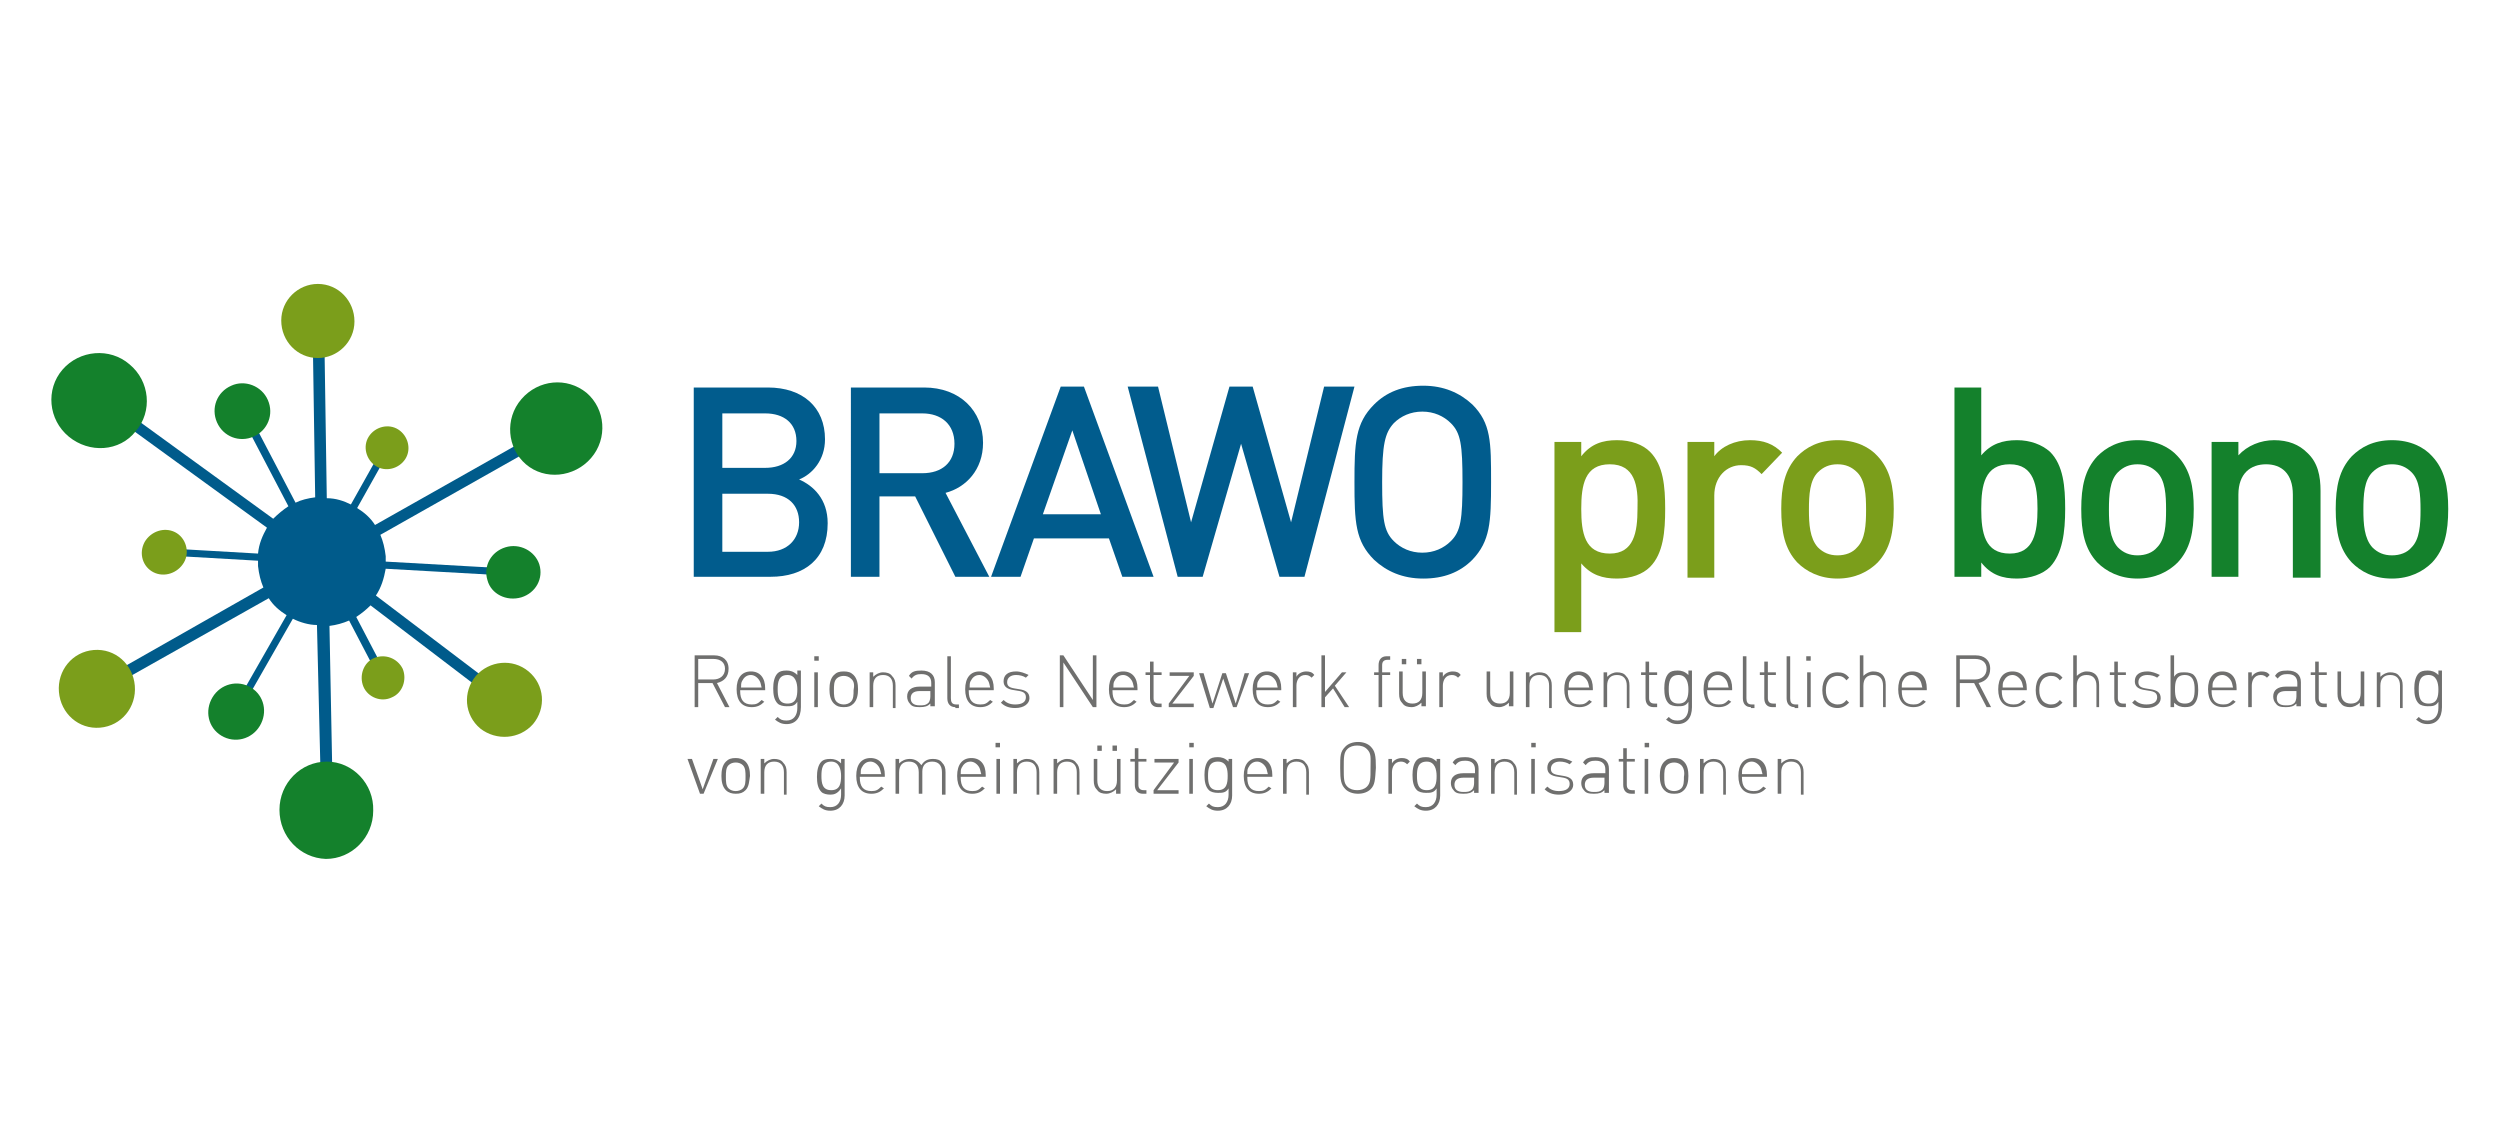 <?xml version="1.0" encoding="UTF-8"?>
<svg xmlns="http://www.w3.org/2000/svg" xmlns:xlink="http://www.w3.org/1999/xlink" version="1.1" id="Ebene_1" x="0px" y="0px" viewBox="0 0 280 128" style="enable-background:new 0 0 280 128;" xml:space="preserve">
<style type="text/css">
	.st0{fill:#015C8D;}
	.st1{fill:#7B9E1B;}
	.st2{fill:#14812C;}
	.st3{fill:#005B8B;}
	.st4{fill:#6F6F6E;}
</style>
<g>
	<g>
		<path class="st0" d="M86.3,64.6h-8.6V43.4H86c3.9,0,6.4,2.2,6.4,5.8c0,2.3-1.4,3.9-2.9,4.5c1.6,0.7,3.2,2.2,3.2,4.9    C92.7,62.6,90.1,64.6,86.3,64.6z M85.7,46.3h-4.8v6.1h4.8c2.1,0,3.5-1.1,3.5-3C89.2,47.4,87.8,46.3,85.7,46.3z M86,55.3h-5.1v6.5    H86c2.2,0,3.5-1.4,3.5-3.3S88.3,55.3,86,55.3z"></path>
		<path class="st0" d="M107,64.6l-4.5-9h-4v9h-3.2V43.4h8.2c4,0,6.6,2.6,6.6,6.2c0,3-1.9,5-4.2,5.6l4.9,9.4H107z M103.3,46.3h-4.8    v6.7h4.8c2.2,0,3.6-1.2,3.6-3.3C106.9,47.5,105.4,46.3,103.3,46.3z"></path>
		<path class="st0" d="M125.7,64.6l-1.5-4.3h-8.4l-1.5,4.3H111l7.8-21.3h2.6l7.8,21.3H125.7z M120.1,48.2l-3.3,9.4h6.5L120.1,48.2z"></path>
		<path class="st0" d="M146.1,64.6h-2.8l-4.3-14.9l-4.3,14.9h-2.8l-5.6-21.3h3.4l3.7,15.2l4.3-15.2h2.6l4.3,15.2l3.7-15.2h3.4    L146.1,64.6z"></path>
		<path class="st0" d="M164.9,62.7c-1.4,1.4-3.2,2.1-5.5,2.1c-2.3,0-4.1-0.8-5.5-2.1c-2.1-2.1-2.2-4.2-2.2-8.7    c0-4.4,0.1-6.6,2.2-8.7c1.4-1.4,3.2-2.1,5.5-2.1c2.3,0,4.1,0.8,5.5,2.1c2.1,2.1,2.1,4.2,2.1,8.7C167,58.5,166.9,60.6,164.9,62.7z     M162.5,47.4c-0.8-0.8-1.9-1.3-3.2-1.3c-1.3,0-2.4,0.5-3.2,1.3c-1,1.1-1.3,2.4-1.3,6.6s0.2,5.5,1.3,6.6c0.8,0.8,1.9,1.3,3.2,1.3    c1.3,0,2.4-0.5,3.2-1.3c1.1-1.1,1.3-2.4,1.3-6.6S163.6,48.5,162.5,47.4z"></path>
		<path class="st1" d="M184.8,63.5c-0.8,0.8-2.1,1.3-3.7,1.3c-1.6,0-2.9-0.4-4-1.7v7.7h-3V49.5h3v1.6c1.1-1.4,2.4-1.8,4-1.8    c1.6,0,2.9,0.5,3.7,1.3c1.5,1.5,1.7,3.9,1.7,6.4C186.5,59.5,186.3,62,184.8,63.5z M180.3,52c-2.8,0-3.2,2.3-3.2,5    c0,2.7,0.4,5,3.2,5c2.7,0,3.1-2.4,3.1-5C183.5,54.4,183.1,52,180.3,52z"></path>
		<path class="st1" d="M197.3,53.1c-0.7-0.7-1.2-1-2.3-1c-1.6,0-3,1.3-3,3.4v9.2h-3V49.5h3v1.6c0.8-1.1,2.3-1.8,4-1.8    c1.5,0,2.6,0.4,3.6,1.4L197.3,53.1z"></path>
		<path class="st1" d="M210.3,63c-1,1-2.5,1.8-4.5,1.8s-3.5-0.8-4.5-1.8c-1.4-1.5-1.8-3.4-1.8-6c0-2.5,0.4-4.4,1.8-5.9    c1-1,2.4-1.8,4.5-1.8s3.6,0.8,4.5,1.8c1.4,1.5,1.8,3.4,1.8,5.9C212.1,59.6,211.7,61.5,210.3,63z M208,52.9    c-0.6-0.6-1.3-0.9-2.2-0.9c-0.9,0-1.6,0.3-2.2,0.9c-0.9,0.9-1,2.5-1,4.2c0,1.6,0.1,3.2,1,4.2c0.6,0.6,1.3,0.9,2.2,0.9    c0.9,0,1.7-0.3,2.2-0.9c0.9-0.9,1-2.5,1-4.2C209,55.4,208.9,53.8,208,52.9z"></path>
		<path class="st2" d="M229.6,63.5c-0.8,0.8-2.2,1.3-3.7,1.3c-1.6,0-2.9-0.4-4-1.8v1.6h-3V43.4h3V51c1.1-1.3,2.4-1.7,4-1.7    c1.5,0,2.8,0.5,3.7,1.3c1.5,1.5,1.7,3.9,1.7,6.4C231.3,59.6,231,62,229.6,63.5z M225.1,52c-2.8,0-3.2,2.3-3.2,5c0,2.7,0.4,5,3.2,5    c2.7,0,3.1-2.4,3.1-5C228.2,54.4,227.8,52,225.1,52z"></path>
		<path class="st2" d="M243.9,63c-1,1-2.5,1.8-4.5,1.8s-3.5-0.8-4.5-1.8c-1.4-1.5-1.8-3.4-1.8-6c0-2.5,0.4-4.4,1.8-5.9    c1-1,2.4-1.8,4.5-1.8s3.6,0.8,4.5,1.8c1.4,1.5,1.8,3.4,1.8,5.9C245.7,59.6,245.3,61.5,243.9,63z M241.6,52.9    c-0.6-0.6-1.3-0.9-2.2-0.9c-0.9,0-1.6,0.3-2.2,0.9c-0.9,0.9-1,2.5-1,4.2c0,1.6,0.1,3.2,1,4.2c0.6,0.6,1.3,0.9,2.2,0.9    c0.9,0,1.7-0.3,2.2-0.9c0.9-0.9,1-2.5,1-4.2C242.6,55.4,242.5,53.8,241.6,52.9z"></path>
		<path class="st2" d="M256.8,64.6v-9.2c0-2.4-1.3-3.4-3-3.4s-3.1,1-3.1,3.4v9.2h-3V49.5h3V51c1-1.1,2.5-1.7,4-1.7    c1.6,0,2.8,0.5,3.7,1.4c1.2,1.1,1.5,2.6,1.5,4.3v9.7H256.8z"></path>
		<path class="st2" d="M272.4,63c-1,1-2.5,1.8-4.5,1.8c-2.1,0-3.5-0.8-4.5-1.8c-1.4-1.5-1.8-3.4-1.8-6c0-2.5,0.4-4.4,1.8-5.9    c1-1,2.4-1.8,4.5-1.8c2.1,0,3.6,0.8,4.5,1.8c1.4,1.5,1.8,3.4,1.8,5.9C274.2,59.6,273.8,61.5,272.4,63z M270.1,52.9    c-0.6-0.6-1.3-0.9-2.2-0.9c-0.9,0-1.6,0.3-2.2,0.9c-0.9,0.9-1,2.5-1,4.2c0,1.6,0.1,3.2,1,4.2c0.6,0.6,1.3,0.9,2.2,0.9    c0.9,0,1.7-0.3,2.2-0.9c0.9-0.9,1-2.5,1-4.2C271.1,55.4,271,53.8,270.1,52.9z"></path>
	</g>
	<g>
		<g>
			<path class="st3" d="M43.2,62.3c-0.1-0.9-0.3-1.7-0.6-2.4l20-11.3l-0.6-1.1L42,58.8c-0.5-0.8-1.2-1.4-2-1.9l3.7-6.6L43,49.9     l-3.7,6.6c-0.8-0.4-1.7-0.7-2.7-0.7L36.3,36L35,36l0.3,19.7c-0.8,0.1-1.6,0.3-2.2,0.6l-5.5-10.5l-0.8,0.4l5.5,10.5     c-0.6,0.4-1.2,0.9-1.7,1.4l-19-13.8l-0.7,1l19,13.8c-0.5,0.9-0.9,1.8-1,2.9l-10.4-0.6l0,0.8l10.4,0.6c0,0.2,0,0.4,0,0.6     c0.1,0.9,0.3,1.7,0.6,2.4L10.5,76.6l0.6,1.1L30.1,67c0.5,0.8,1.2,1.4,2,1.9l-6,10.5l0.7,0.4l6-10.5c0.8,0.4,1.8,0.7,2.7,0.7     L36,90.8l1.3,0l-0.4-20.7c0.8-0.1,1.5-0.3,2.2-0.6l3.5,6.7l0.8-0.4l-3.5-6.7c0.6-0.4,1.1-0.8,1.6-1.3l14.7,11.2l0.8-1L42.1,66.7     c0.6-0.9,0.9-1.9,1.1-3l14.2,0.8l0-0.8l-14.2-0.8C43.2,62.7,43.2,62.5,43.2,62.3z"></path>
			<g>
				<path class="st2" d="M24.3,47.3c-0.7-1.6,0-3.4,1.6-4.1c1.5-0.7,3.4,0,4.1,1.6c0.7,1.6,0,3.4-1.6,4.1      C26.8,49.6,25,48.9,24.3,47.3z"></path>
				<path class="st1" d="M41.3,48.9c0.7-1.1,2.2-1.5,3.3-0.8c1.1,0.7,1.5,2.2,0.8,3.3c-0.7,1.1-2.2,1.5-3.3,0.8      C41,51.5,40.6,50,41.3,48.9z"></path>
				<path class="st2" d="M54.6,65c-0.5-1.6,0.4-3.2,2-3.7c1.6-0.5,3.3,0.4,3.8,1.9c0.5,1.6-0.4,3.2-2,3.7C56.7,67.4,55,66.5,54.6,65      z"></path>
				<path class="st1" d="M40.7,76.9c-0.5-1.2,0-2.7,1.2-3.2c1.2-0.5,2.6,0,3.2,1.2c0.5,1.2,0,2.7-1.2,3.2      C42.7,78.7,41.2,78.1,40.7,76.9z"></path>
				<path class="st2" d="M23.8,78.1c0.9-1.5,2.8-2,4.3-1.1c1.5,0.9,1.9,2.8,1,4.3c-0.9,1.5-2.8,2-4.3,1.1      C23.3,81.5,22.9,79.6,23.8,78.1z"></path>
				<path class="st1" d="M16.2,60.7c0.7-1.2,2.2-1.7,3.4-1.1c1.2,0.6,1.7,2.2,1,3.4c-0.7,1.2-2.2,1.7-3.4,1.1      C16,63.5,15.5,62,16.2,60.7z"></path>
			</g>
			<g>
				<path class="st2" d="M7.7,48.9c-2.3-1.9-2.6-5.3-0.7-7.5c1.9-2.2,5.3-2.5,7.5-0.6c2.3,1.9,2.6,5.3,0.7,7.5      C13.4,50.6,10,50.8,7.7,48.9z"></path>
				<path class="st1" d="M31.5,35.9c0-2.3,1.9-4.1,4.1-4.1c2.3,0,4.1,1.9,4.1,4.2c0,2.3-1.9,4.1-4.1,4.1      C33.3,40.1,31.5,38.2,31.5,35.9z"></path>
				<path class="st2" d="M58.9,52c-2.1-1.8-2.4-5.1-0.5-7.3c1.9-2.2,5.1-2.5,7.3-0.7c2.1,1.8,2.4,5.1,0.5,7.3      C64.3,53.5,61,53.8,58.9,52z"></path>
				<path class="st1" d="M53.8,81.6c-1.8-1.5-2-4.1-0.5-5.9c1.5-1.7,4.1-2,5.9-0.5c1.8,1.5,2,4.1,0.5,5.9      C58.2,82.8,55.6,83,53.8,81.6z"></path>
				<path class="st2" d="M31.3,90.7c0-3,2.4-5.4,5.3-5.4c2.9,0,5.3,2.5,5.2,5.5c0,3-2.4,5.4-5.3,5.4C33.6,96.1,31.3,93.7,31.3,90.7z      "></path>
				<path class="st1" d="M6.6,77.5c-0.2-2.4,1.5-4.5,3.9-4.7c2.4-0.2,4.4,1.6,4.6,4c0.2,2.4-1.5,4.5-3.9,4.7      C8.8,81.7,6.8,79.9,6.6,77.5z"></path>
			</g>
		</g>
		<path class="st0" d="M35.6,96.2"></path>
	</g>
	<g>
		<path class="st4" d="M81.2,79.2l-1.4-2.7h-1.6v2.7h-0.4v-5.8H80c0.9,0,1.6,0.5,1.6,1.5c0,0.9-0.5,1.4-1.3,1.6l1.4,2.7H81.2z     M79.9,73.8h-1.7v2.3h1.7c0.7,0,1.3-0.4,1.3-1.2C81.2,74.2,80.7,73.8,79.9,73.8z"></path>
		<path class="st4" d="M82.9,77.4c0,1,0.4,1.5,1.3,1.5c0.5,0,0.7-0.1,1.1-0.5l0.3,0.2c-0.4,0.4-0.8,0.6-1.4,0.6    c-1.1,0-1.7-0.7-1.7-2c0-1.3,0.6-2,1.6-2c1,0,1.6,0.7,1.6,1.9v0.2H82.9z M85.1,76.3c-0.2-0.4-0.6-0.7-1-0.7c-0.5,0-0.8,0.3-1,0.7    c-0.1,0.2-0.1,0.4-0.1,0.7h2.3C85.2,76.6,85.2,76.5,85.1,76.3z"></path>
		<path class="st4" d="M88.1,81.1c-0.6,0-0.9-0.2-1.3-0.5l0.3-0.3c0.3,0.3,0.5,0.4,1,0.4c0.8,0,1.2-0.6,1.2-1.4v-0.7    c-0.3,0.5-0.7,0.5-1.2,0.5c-0.4,0-0.8-0.1-1-0.3c-0.4-0.4-0.5-1-0.5-1.7c0-0.6,0.1-1.3,0.5-1.7c0.2-0.2,0.5-0.3,1-0.3    c0.4,0,0.8,0.1,1.2,0.5v-0.5h0.4v4.1C89.7,80.4,89.1,81.1,88.1,81.1z M88.2,75.6c-1,0-1.1,0.8-1.1,1.6c0,0.8,0.1,1.6,1.1,1.6    c1,0,1.1-0.8,1.1-1.6C89.3,76.5,89.1,75.6,88.2,75.6z"></path>
		<path class="st4" d="M91.2,74v-0.5h0.5V74H91.2z M91.2,79.2v-3.9h0.4v3.9H91.2z"></path>
		<path class="st4" d="M95.6,78.8c-0.3,0.3-0.6,0.4-1.1,0.4s-0.8-0.1-1.1-0.4c-0.4-0.4-0.5-1-0.5-1.6c0-0.6,0.1-1.2,0.5-1.6    c0.3-0.3,0.6-0.4,1.1-0.4s0.8,0.1,1.1,0.4c0.4,0.4,0.5,1,0.5,1.6C96.1,77.8,96,78.4,95.6,78.8z M95.3,76c-0.2-0.2-0.5-0.3-0.8-0.3    s-0.6,0.1-0.8,0.3c-0.3,0.3-0.3,0.8-0.3,1.3c0,0.5,0,1,0.3,1.3c0.2,0.2,0.5,0.3,0.8,0.3s0.6-0.1,0.8-0.3c0.3-0.3,0.3-0.8,0.3-1.3    C95.7,76.8,95.7,76.3,95.3,76z"></path>
		<path class="st4" d="M100,79.2v-2.4c0-0.8-0.4-1.2-1.1-1.2s-1.1,0.4-1.1,1.2v2.4h-0.4v-3.9h0.4v0.5c0.3-0.3,0.7-0.5,1.1-0.5    c0.4,0,0.8,0.1,1,0.4c0.3,0.3,0.4,0.6,0.4,1.1v2.5H100z"></path>
		<path class="st4" d="M104.2,79.2v-0.4c-0.3,0.3-0.6,0.4-1.2,0.4c-0.6,0-0.9-0.1-1.1-0.4c-0.2-0.2-0.3-0.5-0.3-0.8    c0-0.7,0.5-1.1,1.4-1.1h1.3v-0.4c0-0.6-0.3-1-1.1-1c-0.5,0-0.8,0.1-1.1,0.5l-0.3-0.3c0.3-0.5,0.7-0.6,1.4-0.6c1,0,1.5,0.5,1.5,1.3    v2.7H104.2z M104.2,77.4H103c-0.7,0-1,0.3-1,0.8c0,0.5,0.3,0.8,1,0.8c0.4,0,0.7,0,1-0.3c0.1-0.1,0.2-0.4,0.2-0.7V77.4z"></path>
		<path class="st4" d="M107,79.2c-0.6,0-0.9-0.4-0.9-1v-4.7h0.4v4.7c0,0.4,0.1,0.7,0.6,0.7h0.3v0.4H107z"></path>
		<path class="st4" d="M108.5,77.4c0,1,0.4,1.5,1.3,1.5c0.5,0,0.7-0.1,1.1-0.5l0.3,0.2c-0.4,0.4-0.8,0.6-1.4,0.6    c-1.1,0-1.7-0.7-1.7-2c0-1.3,0.6-2,1.6-2s1.6,0.7,1.6,1.9v0.2H108.5z M110.7,76.3c-0.2-0.4-0.6-0.7-1-0.7c-0.5,0-0.8,0.3-1,0.7    c-0.1,0.2-0.1,0.4-0.1,0.7h2.3C110.8,76.6,110.8,76.5,110.7,76.3z"></path>
		<path class="st4" d="M113.7,79.3c-0.7,0-1.2-0.2-1.6-0.6l0.3-0.3c0.3,0.3,0.7,0.5,1.3,0.5c0.8,0,1.2-0.3,1.2-0.8    c0-0.4-0.2-0.6-0.7-0.7l-0.6-0.1c-0.8-0.1-1.2-0.4-1.2-1c0-0.7,0.5-1.1,1.4-1.1c0.5,0,1,0.2,1.4,0.4l-0.3,0.3    c-0.3-0.2-0.7-0.3-1.1-0.3c-0.6,0-1,0.3-1,0.8c0,0.4,0.2,0.6,0.8,0.7l0.6,0.1c0.6,0.1,1.1,0.3,1.1,1    C115.3,78.8,114.7,79.3,113.7,79.3z"></path>
		<path class="st4" d="M122.4,79.2l-3.3-5v5h-0.4v-5.8h0.4l3.3,5v-5h0.4v5.8H122.4z"></path>
		<path class="st4" d="M124.6,77.4c0,1,0.4,1.5,1.3,1.5c0.5,0,0.7-0.1,1.1-0.5l0.3,0.2c-0.4,0.4-0.8,0.6-1.4,0.6    c-1.1,0-1.7-0.7-1.7-2c0-1.3,0.6-2,1.6-2s1.6,0.7,1.6,1.9v0.2H124.6z M126.8,76.3c-0.2-0.4-0.6-0.7-1-0.7c-0.5,0-0.8,0.3-1,0.7    c-0.1,0.2-0.1,0.4-0.1,0.7h2.3C126.9,76.6,126.9,76.5,126.8,76.3z"></path>
		<path class="st4" d="M129.7,79.2c-0.6,0-0.9-0.4-0.9-1v-2.6h-0.5v-0.3h0.5v-1.2h0.4v1.2h0.9v0.3h-0.9v2.6c0,0.4,0.2,0.6,0.6,0.6    h0.3v0.4H129.7z"></path>
		<path class="st4" d="M130.9,79.2v-0.4l2.3-3.1H131v-0.4h2.7v0.4l-2.4,3.1h2.4v0.4H130.9z"></path>
		<path class="st4" d="M138.5,79.2h-0.4L137,76l-1.1,3.3h-0.4l-1.2-3.9h0.5l1,3.4l1.1-3.4h0.4l1.1,3.4l1-3.4h0.5L138.5,79.2z"></path>
		<path class="st4" d="M140.7,77.4c0,1,0.4,1.5,1.3,1.5c0.5,0,0.7-0.1,1.1-0.5l0.3,0.2c-0.4,0.4-0.8,0.6-1.4,0.6    c-1.1,0-1.7-0.7-1.7-2c0-1.3,0.6-2,1.6-2c1,0,1.6,0.7,1.6,1.9v0.2H140.7z M142.9,76.3c-0.2-0.4-0.6-0.7-1-0.7    c-0.5,0-0.8,0.3-1,0.7c-0.1,0.2-0.1,0.4-0.1,0.7h2.3C143,76.6,143,76.5,142.9,76.3z"></path>
		<path class="st4" d="M146.2,75.6c-0.7,0-1,0.6-1,1.2v2.4h-0.4v-3.9h0.4v0.5c0.2-0.4,0.7-0.6,1.1-0.6c0.4,0,0.7,0.1,0.9,0.4    l-0.3,0.3C146.7,75.7,146.5,75.6,146.2,75.6z"></path>
		<path class="st4" d="M150.6,79.2l-1.3-2.1l-0.9,1v1.1H148v-5.8h0.4v4.1l1.9-2.2h0.5l-1.3,1.5l1.6,2.4H150.6z"></path>
		<path class="st4" d="M154.8,75.6v3.6h-0.4v-3.6h-0.5v-0.3h0.5v-0.8c0-0.6,0.3-1,0.9-1h0.4v0.4h-0.3c-0.4,0-0.6,0.2-0.6,0.6v0.8    h0.9v0.3H154.8z"></path>
		<path class="st4" d="M159.2,79.2v-0.5c-0.3,0.3-0.7,0.5-1.1,0.5c-0.4,0-0.8-0.1-1-0.4c-0.3-0.3-0.4-0.6-0.4-1.1v-2.5h0.4v2.4    c0,0.8,0.4,1.2,1.1,1.2s1.1-0.4,1.1-1.2v-2.4h0.4v3.9H159.2z M157,74.4v-0.6h0.5v0.6H157z M158.7,74.4v-0.6h0.5v0.6H158.7z"></path>
		<path class="st4" d="M162.6,75.6c-0.7,0-1,0.6-1,1.2v2.4h-0.4v-3.9h0.4v0.5c0.2-0.4,0.7-0.6,1.1-0.6c0.4,0,0.7,0.1,0.9,0.4    l-0.3,0.3C163.1,75.7,162.9,75.6,162.6,75.6z"></path>
		<path class="st4" d="M169,79.2v-0.5c-0.3,0.3-0.7,0.5-1.1,0.5c-0.4,0-0.8-0.1-1-0.4c-0.3-0.3-0.4-0.6-0.4-1.1v-2.5h0.4v2.4    c0,0.8,0.4,1.2,1.1,1.2s1.1-0.4,1.1-1.2v-2.4h0.4v3.9H169z"></path>
		<path class="st4" d="M173.5,79.2v-2.4c0-0.8-0.4-1.2-1.1-1.2s-1.1,0.4-1.1,1.2v2.4h-0.4v-3.9h0.4v0.5c0.3-0.3,0.7-0.5,1.1-0.5    c0.4,0,0.8,0.1,1,0.4c0.3,0.3,0.4,0.6,0.4,1.1v2.5H173.5z"></path>
		<path class="st4" d="M175.6,77.4c0,1,0.4,1.5,1.3,1.5c0.5,0,0.7-0.1,1.1-0.5l0.3,0.2c-0.4,0.4-0.8,0.6-1.4,0.6    c-1.1,0-1.7-0.7-1.7-2c0-1.3,0.6-2,1.6-2c1,0,1.6,0.7,1.6,1.9v0.2H175.6z M177.8,76.3c-0.2-0.4-0.6-0.7-1-0.7    c-0.5,0-0.8,0.3-1,0.7c-0.1,0.2-0.1,0.4-0.1,0.7h2.3C177.9,76.6,177.9,76.5,177.8,76.3z"></path>
		<path class="st4" d="M182.2,79.2v-2.4c0-0.8-0.4-1.2-1.1-1.2s-1.1,0.4-1.1,1.2v2.4h-0.4v-3.9h0.4v0.5c0.3-0.3,0.7-0.5,1.1-0.5    c0.4,0,0.8,0.1,1,0.4c0.3,0.3,0.4,0.6,0.4,1.1v2.5H182.2z"></path>
		<path class="st4" d="M185.2,79.2c-0.6,0-0.9-0.4-0.9-1v-2.6h-0.5v-0.3h0.5v-1.2h0.4v1.2h0.9v0.3h-0.9v2.6c0,0.4,0.2,0.6,0.6,0.6    h0.3v0.4H185.2z"></path>
		<path class="st4" d="M187.9,81.1c-0.6,0-0.9-0.2-1.3-0.5l0.3-0.3c0.3,0.3,0.5,0.4,1,0.4c0.8,0,1.2-0.6,1.2-1.4v-0.7    c-0.3,0.5-0.7,0.5-1.2,0.5c-0.4,0-0.8-0.1-1-0.3c-0.4-0.4-0.5-1-0.5-1.7c0-0.6,0.1-1.3,0.5-1.7c0.2-0.2,0.5-0.3,1-0.3    c0.4,0,0.8,0.1,1.2,0.5v-0.5h0.4v4.1C189.5,80.4,188.9,81.1,187.9,81.1z M188,75.6c-1,0-1.1,0.8-1.1,1.6c0,0.8,0.1,1.6,1.1,1.6    s1.1-0.8,1.1-1.6C189.1,76.5,188.9,75.6,188,75.6z"></path>
		<path class="st4" d="M191.2,77.4c0,1,0.4,1.5,1.3,1.5c0.5,0,0.7-0.1,1.1-0.5l0.3,0.2c-0.4,0.4-0.8,0.6-1.4,0.6    c-1.1,0-1.7-0.7-1.7-2c0-1.3,0.6-2,1.6-2c1,0,1.6,0.7,1.6,1.9v0.2H191.2z M193.4,76.3c-0.2-0.4-0.6-0.7-1-0.7    c-0.5,0-0.8,0.3-1,0.7c-0.1,0.2-0.1,0.4-0.1,0.7h2.3C193.5,76.6,193.5,76.5,193.4,76.3z"></path>
		<path class="st4" d="M196.1,79.2c-0.6,0-0.9-0.4-0.9-1v-4.7h0.4v4.7c0,0.4,0.1,0.7,0.6,0.7h0.3v0.4H196.1z"></path>
		<path class="st4" d="M198.5,79.2c-0.6,0-0.9-0.4-0.9-1v-2.6h-0.5v-0.3h0.5v-1.2h0.4v1.2h0.9v0.3H198v2.6c0,0.4,0.2,0.6,0.6,0.6    h0.3v0.4H198.5z"></path>
		<path class="st4" d="M201,79.2c-0.6,0-0.9-0.4-0.9-1v-4.7h0.4v4.7c0,0.4,0.1,0.7,0.6,0.7h0.3v0.4H201z"></path>
		<path class="st4" d="M202.3,74v-0.5h0.5V74H202.3z M202.4,79.2v-3.9h0.4v3.9H202.4z"></path>
		<path class="st4" d="M205.8,79.3c-1.1,0-1.7-0.8-1.7-2c0-1.2,0.6-2,1.7-2c0.5,0,0.9,0.1,1.3,0.6l-0.3,0.3c-0.3-0.4-0.6-0.5-1-0.5    c-0.4,0-0.8,0.2-1,0.5c-0.2,0.3-0.3,0.6-0.3,1.1c0,0.5,0.1,0.8,0.3,1.1c0.2,0.3,0.6,0.5,1,0.5c0.4,0,0.7-0.1,1-0.5l0.3,0.3    C206.7,79.1,206.3,79.3,205.8,79.3z"></path>
		<path class="st4" d="M210.9,79.2v-2.4c0-0.8-0.4-1.2-1.1-1.2s-1.1,0.4-1.1,1.2v2.4h-0.4v-5.8h0.4v2.3c0.3-0.3,0.7-0.5,1.1-0.5    c0.9,0,1.4,0.5,1.4,1.5v2.5H210.9z"></path>
		<path class="st4" d="M213,77.4c0,1,0.4,1.5,1.3,1.5c0.5,0,0.7-0.1,1.1-0.5l0.3,0.2c-0.4,0.4-0.8,0.6-1.4,0.6c-1.1,0-1.7-0.7-1.7-2    c0-1.3,0.6-2,1.6-2c1,0,1.6,0.7,1.6,1.9v0.2H213z M215.1,76.3c-0.2-0.4-0.6-0.7-1-0.7c-0.5,0-0.8,0.3-1,0.7    c-0.1,0.2-0.1,0.4-0.1,0.7h2.3C215.2,76.6,215.2,76.5,215.1,76.3z"></path>
		<path class="st4" d="M222.5,79.2l-1.4-2.7h-1.6v2.7h-0.4v-5.8h2.2c0.9,0,1.6,0.5,1.6,1.5c0,0.9-0.5,1.4-1.3,1.6l1.4,2.7H222.5z     M221.2,73.8h-1.7v2.3h1.7c0.7,0,1.3-0.4,1.3-1.2C222.5,74.2,222,73.8,221.2,73.8z"></path>
		<path class="st4" d="M224.2,77.4c0,1,0.4,1.5,1.3,1.5c0.5,0,0.7-0.1,1.1-0.5l0.3,0.2c-0.4,0.4-0.8,0.6-1.4,0.6    c-1.1,0-1.7-0.7-1.7-2c0-1.3,0.6-2,1.6-2s1.6,0.7,1.6,1.9v0.2H224.2z M226.4,76.3c-0.2-0.4-0.6-0.7-1-0.7c-0.5,0-0.8,0.3-1,0.7    c-0.1,0.2-0.1,0.4-0.1,0.7h2.3C226.5,76.6,226.5,76.5,226.4,76.3z"></path>
		<path class="st4" d="M229.7,79.3c-1.1,0-1.7-0.8-1.7-2c0-1.2,0.6-2,1.7-2c0.5,0,0.9,0.1,1.3,0.6l-0.3,0.3c-0.3-0.4-0.6-0.5-1-0.5    c-0.4,0-0.8,0.2-1,0.5c-0.2,0.3-0.3,0.6-0.3,1.1c0,0.5,0.1,0.8,0.3,1.1c0.2,0.3,0.6,0.5,1,0.5c0.4,0,0.7-0.1,1-0.5l0.3,0.3    C230.6,79.1,230.3,79.3,229.7,79.3z"></path>
		<path class="st4" d="M234.8,79.2v-2.4c0-0.8-0.4-1.2-1.1-1.2s-1.1,0.4-1.1,1.2v2.4h-0.4v-5.8h0.4v2.3c0.3-0.3,0.7-0.5,1.1-0.5    c0.9,0,1.4,0.5,1.4,1.5v2.5H234.8z"></path>
		<path class="st4" d="M237.7,79.2c-0.6,0-0.9-0.4-0.9-1v-2.6h-0.5v-0.3h0.5v-1.2h0.4v1.2h0.9v0.3h-0.9v2.6c0,0.4,0.2,0.6,0.6,0.6    h0.3v0.4H237.7z"></path>
		<path class="st4" d="M240.4,79.3c-0.7,0-1.2-0.2-1.6-0.6l0.3-0.3c0.3,0.3,0.7,0.5,1.3,0.5c0.8,0,1.2-0.3,1.2-0.8    c0-0.4-0.2-0.6-0.7-0.7l-0.6-0.1c-0.8-0.1-1.2-0.4-1.2-1c0-0.7,0.5-1.1,1.4-1.1c0.5,0,1,0.2,1.4,0.4l-0.3,0.3    c-0.3-0.2-0.7-0.3-1.1-0.3c-0.6,0-1,0.3-1,0.8c0,0.4,0.2,0.6,0.8,0.7l0.6,0.1c0.6,0.1,1.1,0.3,1.1,1    C242,78.8,241.4,79.3,240.4,79.3z"></path>
		<path class="st4" d="M245.7,78.9c-0.2,0.2-0.5,0.3-1,0.3c-0.4,0-0.8-0.1-1.2-0.5v0.5h-0.4v-5.8h0.4v2.4c0.3-0.5,0.7-0.5,1.2-0.5    c0.4,0,0.8,0.1,1,0.3c0.4,0.4,0.5,1,0.5,1.7C246.2,77.9,246.1,78.5,245.7,78.9z M244.7,75.6c-1,0-1.1,0.8-1.1,1.6    c0,0.8,0.1,1.6,1.1,1.6c1,0,1.1-0.8,1.1-1.6C245.8,76.5,245.7,75.6,244.7,75.6z"></path>
		<path class="st4" d="M247.7,77.4c0,1,0.4,1.5,1.3,1.5c0.5,0,0.7-0.1,1.1-0.5l0.3,0.2c-0.4,0.4-0.8,0.6-1.4,0.6    c-1.1,0-1.7-0.7-1.7-2c0-1.3,0.6-2,1.6-2c1,0,1.6,0.7,1.6,1.9v0.2H247.7z M249.9,76.3c-0.2-0.4-0.6-0.7-1-0.7    c-0.5,0-0.8,0.3-1,0.7c-0.1,0.2-0.1,0.4-0.1,0.7h2.3C250,76.6,250,76.5,249.9,76.3z"></path>
		<path class="st4" d="M253.2,75.6c-0.7,0-1,0.6-1,1.2v2.4h-0.4v-3.9h0.4v0.5c0.2-0.4,0.7-0.6,1.1-0.6c0.4,0,0.7,0.1,0.9,0.4    l-0.3,0.3C253.7,75.7,253.5,75.6,253.2,75.6z"></path>
		<path class="st4" d="M257.2,79.2v-0.4c-0.3,0.3-0.6,0.4-1.2,0.4c-0.6,0-0.9-0.1-1.1-0.4c-0.2-0.2-0.3-0.5-0.3-0.8    c0-0.7,0.5-1.1,1.4-1.1h1.3v-0.4c0-0.6-0.3-1-1.1-1c-0.5,0-0.8,0.1-1.1,0.5l-0.3-0.3c0.3-0.5,0.7-0.6,1.4-0.6c1,0,1.5,0.5,1.5,1.3    v2.7H257.2z M257.2,77.4H256c-0.7,0-1,0.3-1,0.8c0,0.5,0.3,0.8,1,0.8c0.4,0,0.7,0,1-0.3c0.1-0.1,0.2-0.4,0.2-0.7V77.4z"></path>
		<path class="st4" d="M260.2,79.2c-0.6,0-0.9-0.4-0.9-1v-2.6h-0.5v-0.3h0.5v-1.2h0.4v1.2h0.9v0.3h-0.9v2.6c0,0.4,0.2,0.6,0.6,0.6    h0.3v0.4H260.2z"></path>
		<path class="st4" d="M264.3,79.2v-0.5c-0.3,0.3-0.7,0.5-1.1,0.5c-0.4,0-0.8-0.1-1-0.4c-0.3-0.3-0.4-0.6-0.4-1.1v-2.5h0.4v2.4    c0,0.8,0.4,1.2,1.1,1.2s1.1-0.4,1.1-1.2v-2.4h0.4v3.9H264.3z"></path>
		<path class="st4" d="M268.8,79.2v-2.4c0-0.8-0.4-1.2-1.1-1.2c-0.7,0-1.1,0.4-1.1,1.2v2.4h-0.4v-3.9h0.4v0.5    c0.3-0.3,0.7-0.5,1.1-0.5c0.4,0,0.8,0.1,1,0.4c0.3,0.3,0.4,0.6,0.4,1.1v2.5H268.8z"></path>
		<path class="st4" d="M271.9,81.1c-0.6,0-0.9-0.2-1.3-0.5l0.3-0.3c0.3,0.3,0.5,0.4,1,0.4c0.8,0,1.2-0.6,1.2-1.4v-0.7    c-0.3,0.5-0.7,0.5-1.2,0.5c-0.4,0-0.8-0.1-1-0.3c-0.4-0.4-0.5-1-0.5-1.7c0-0.6,0.1-1.3,0.5-1.7c0.2-0.2,0.5-0.3,1-0.3    c0.4,0,0.8,0.1,1.2,0.5v-0.5h0.4v4.1C273.5,80.4,272.9,81.1,271.9,81.1z M272,75.6c-1,0-1.1,0.8-1.1,1.6c0,0.8,0.1,1.6,1.1,1.6    s1.1-0.8,1.1-1.6C273.1,76.5,272.9,75.6,272,75.6z"></path>
		<path class="st4" d="M78.8,88.9h-0.4L77,85h0.5l1.2,3.4l1.2-3.4h0.5L78.8,88.9z"></path>
		<path class="st4" d="M83.5,88.5c-0.3,0.3-0.6,0.4-1.1,0.4c-0.4,0-0.8-0.1-1.1-0.4c-0.4-0.4-0.5-1-0.5-1.6c0-0.6,0.1-1.2,0.5-1.6    c0.3-0.3,0.6-0.4,1.1-0.4c0.4,0,0.8,0.1,1.1,0.4c0.4,0.4,0.5,1,0.5,1.6C83.9,87.5,83.9,88.1,83.5,88.5z M83.2,85.7    c-0.2-0.2-0.5-0.3-0.8-0.3s-0.6,0.1-0.8,0.3c-0.3,0.3-0.3,0.8-0.3,1.3c0,0.5,0,1,0.3,1.3c0.2,0.2,0.5,0.3,0.8,0.3s0.6-0.1,0.8-0.3    c0.3-0.3,0.3-0.8,0.3-1.3C83.5,86.5,83.5,86,83.2,85.7z"></path>
		<path class="st4" d="M87.8,88.9v-2.4c0-0.8-0.4-1.2-1.1-1.2s-1.1,0.4-1.1,1.2v2.4h-0.4V85h0.4v0.5c0.3-0.3,0.7-0.5,1.1-0.5    c0.4,0,0.8,0.1,1,0.4c0.3,0.3,0.4,0.6,0.4,1.1v2.5H87.8z"></path>
		<path class="st4" d="M93,90.8c-0.6,0-0.9-0.2-1.3-0.5L92,90c0.3,0.3,0.5,0.4,1,0.4c0.8,0,1.2-0.6,1.2-1.4v-0.7    C93.8,88.9,93.4,89,93,89c-0.4,0-0.8-0.1-1-0.3c-0.4-0.4-0.5-1-0.5-1.7c0-0.6,0.1-1.3,0.5-1.7c0.2-0.2,0.5-0.3,1-0.3    c0.4,0,0.8,0.1,1.2,0.5V85h0.4v4.1C94.6,90.1,94,90.8,93,90.8z M93.1,85.3c-1,0-1.1,0.8-1.1,1.6c0,0.8,0.1,1.6,1.1,1.6    c1,0,1.1-0.8,1.1-1.6C94.2,86.2,94,85.3,93.1,85.3z"></path>
		<path class="st4" d="M96.3,87.1c0,1,0.4,1.5,1.3,1.5c0.5,0,0.7-0.1,1.1-0.5l0.3,0.2c-0.4,0.4-0.8,0.6-1.4,0.6    c-1.1,0-1.7-0.7-1.7-2c0-1.3,0.6-2,1.6-2c1,0,1.6,0.7,1.6,1.9v0.2H96.3z M98.5,86c-0.2-0.4-0.6-0.7-1-0.7c-0.5,0-0.8,0.3-1,0.7    c-0.1,0.2-0.1,0.4-0.1,0.7h2.3C98.6,86.4,98.6,86.2,98.5,86z"></path>
		<path class="st4" d="M105.5,88.9v-2.4c0-0.8-0.4-1.2-1.1-1.2c-0.7,0-1.1,0.4-1.1,1.1v2.5h-0.4v-2.4c0-0.8-0.4-1.2-1.1-1.2    s-1.1,0.4-1.1,1.2v2.4h-0.4V85h0.4v0.5c0.3-0.3,0.7-0.5,1.2-0.5c0.6,0,1,0.3,1.3,0.7c0.3-0.5,0.7-0.7,1.3-0.7c0.4,0,0.8,0.1,1,0.4    c0.3,0.3,0.4,0.6,0.4,1.1v2.5H105.5z"></path>
		<path class="st4" d="M107.6,87.1c0,1,0.4,1.5,1.3,1.5c0.5,0,0.7-0.1,1.1-0.5l0.3,0.2c-0.4,0.4-0.8,0.6-1.4,0.6    c-1.1,0-1.7-0.7-1.7-2c0-1.3,0.6-2,1.6-2s1.6,0.7,1.6,1.9v0.2H107.6z M109.7,86c-0.2-0.4-0.6-0.7-1-0.7c-0.5,0-0.8,0.3-1,0.7    c-0.1,0.2-0.1,0.4-0.1,0.7h2.3C109.8,86.4,109.8,86.2,109.7,86z"></path>
		<path class="st4" d="M111.5,83.7v-0.5h0.5v0.5H111.5z M111.6,88.9V85h0.4v3.9H111.6z"></path>
		<path class="st4" d="M116.1,88.9v-2.4c0-0.8-0.4-1.2-1.1-1.2s-1.1,0.4-1.1,1.2v2.4h-0.4V85h0.4v0.5c0.3-0.3,0.7-0.5,1.1-0.5    c0.4,0,0.8,0.1,1,0.4c0.3,0.3,0.4,0.6,0.4,1.1v2.5H116.1z"></path>
		<path class="st4" d="M120.6,88.9v-2.4c0-0.8-0.4-1.2-1.1-1.2c-0.7,0-1.1,0.4-1.1,1.2v2.4H118V85h0.4v0.5c0.3-0.3,0.7-0.5,1.1-0.5    c0.4,0,0.8,0.1,1,0.4c0.3,0.3,0.4,0.6,0.4,1.1v2.5H120.6z"></path>
		<path class="st4" d="M125,88.9v-0.5c-0.3,0.3-0.7,0.5-1.1,0.5c-0.4,0-0.8-0.1-1-0.4c-0.3-0.3-0.4-0.6-0.4-1.1V85h0.4v2.4    c0,0.8,0.4,1.2,1.1,1.2s1.1-0.4,1.1-1.2V85h0.4v3.9H125z M122.9,84.1v-0.6h0.5v0.6H122.9z M124.6,84.1v-0.6h0.5v0.6H124.6z"></path>
		<path class="st4" d="M128,88.9c-0.6,0-0.9-0.4-0.9-1v-2.6h-0.5V85h0.5v-1.2h0.4V85h0.9v0.3h-0.9v2.6c0,0.4,0.2,0.6,0.6,0.6h0.3    v0.4H128z"></path>
		<path class="st4" d="M129.2,88.9v-0.4l2.3-3.1h-2.2V85h2.7v0.4l-2.4,3.1h2.4v0.4H129.2z"></path>
		<path class="st4" d="M133.2,83.7v-0.5h0.5v0.5H133.2z M133.2,88.9V85h0.4v3.9H133.2z"></path>
		<path class="st4" d="M136.4,90.8c-0.6,0-0.9-0.2-1.3-0.5l0.3-0.3c0.3,0.3,0.5,0.4,1,0.4c0.8,0,1.2-0.6,1.2-1.4v-0.7    c-0.3,0.5-0.7,0.5-1.2,0.5c-0.4,0-0.8-0.1-1-0.3c-0.4-0.4-0.5-1-0.5-1.7c0-0.6,0.1-1.3,0.5-1.7c0.2-0.2,0.5-0.3,1-0.3    c0.4,0,0.8,0.1,1.2,0.5V85h0.4v4.1C138,90.1,137.4,90.8,136.4,90.8z M136.4,85.3c-1,0-1.1,0.8-1.1,1.6c0,0.8,0.1,1.6,1.1,1.6    c1,0,1.1-0.8,1.1-1.6C137.5,86.2,137.4,85.3,136.4,85.3z"></path>
		<path class="st4" d="M139.7,87.1c0,1,0.4,1.5,1.3,1.5c0.5,0,0.7-0.1,1.1-0.5l0.3,0.2c-0.4,0.4-0.8,0.6-1.4,0.6    c-1.1,0-1.7-0.7-1.7-2c0-1.3,0.6-2,1.6-2s1.6,0.7,1.6,1.9v0.2H139.7z M141.8,86c-0.2-0.4-0.6-0.7-1-0.7c-0.5,0-0.8,0.3-1,0.7    c-0.1,0.2-0.1,0.4-0.1,0.7h2.3C141.9,86.4,141.9,86.2,141.8,86z"></path>
		<path class="st4" d="M146.3,88.9v-2.4c0-0.8-0.4-1.2-1.1-1.2s-1.1,0.4-1.1,1.2v2.4h-0.4V85h0.4v0.5c0.3-0.3,0.7-0.5,1.1-0.5    c0.4,0,0.8,0.1,1,0.4c0.3,0.3,0.4,0.6,0.4,1.1v2.5H146.3z"></path>
		<path class="st4" d="M153.5,88.4c-0.3,0.3-0.8,0.5-1.4,0.5c-0.6,0-1.1-0.2-1.4-0.5c-0.5-0.5-0.6-1-0.6-2.4c0-1.4,0-1.8,0.6-2.4    c0.3-0.3,0.8-0.5,1.4-0.5c0.6,0,1.1,0.2,1.4,0.5c0.5,0.5,0.6,1,0.6,2.4C154,87.4,154,87.9,153.5,88.4z M153.1,83.9    c-0.3-0.3-0.7-0.4-1.1-0.4s-0.8,0.1-1.1,0.4c-0.4,0.4-0.4,0.9-0.4,2.1s0,1.7,0.4,2.1c0.3,0.3,0.7,0.4,1.1,0.4s0.8-0.1,1.1-0.4    c0.4-0.4,0.4-0.9,0.4-2.1S153.6,84.4,153.1,83.9z"></path>
		<path class="st4" d="M156.9,85.3c-0.7,0-1,0.6-1,1.2v2.4h-0.4V85h0.4v0.5c0.2-0.4,0.7-0.6,1.1-0.6c0.4,0,0.7,0.1,0.9,0.4l-0.3,0.3    C157.4,85.4,157.2,85.3,156.9,85.3z"></path>
		<path class="st4" d="M159.7,90.8c-0.6,0-0.9-0.2-1.3-0.5l0.3-0.3c0.3,0.3,0.5,0.4,1,0.4c0.8,0,1.2-0.6,1.2-1.4v-0.7    c-0.3,0.5-0.7,0.5-1.2,0.5c-0.4,0-0.8-0.1-1-0.3c-0.4-0.4-0.5-1-0.5-1.7c0-0.6,0.1-1.3,0.5-1.7c0.2-0.2,0.5-0.3,1-0.3    c0.4,0,0.8,0.1,1.2,0.5V85h0.4v4.1C161.3,90.1,160.7,90.8,159.7,90.8z M159.8,85.3c-1,0-1.1,0.8-1.1,1.6c0,0.8,0.1,1.6,1.1,1.6    s1.1-0.8,1.1-1.6C160.9,86.2,160.7,85.3,159.8,85.3z"></path>
		<path class="st4" d="M165.1,88.9v-0.4c-0.3,0.3-0.6,0.4-1.2,0.4c-0.6,0-0.9-0.1-1.1-0.4c-0.2-0.2-0.3-0.5-0.3-0.8    c0-0.7,0.5-1.1,1.4-1.1h1.3v-0.4c0-0.6-0.3-1-1.1-1c-0.5,0-0.8,0.1-1.1,0.5l-0.3-0.3c0.3-0.5,0.7-0.6,1.4-0.6c1,0,1.5,0.5,1.5,1.3    v2.7H165.1z M165.1,87.1h-1.2c-0.7,0-1,0.3-1,0.8c0,0.5,0.3,0.8,1,0.8c0.4,0,0.7,0,1-0.3c0.1-0.1,0.2-0.4,0.2-0.7V87.1z"></path>
		<path class="st4" d="M169.6,88.9v-2.4c0-0.8-0.4-1.2-1.1-1.2c-0.7,0-1.1,0.4-1.1,1.2v2.4H167V85h0.4v0.5c0.3-0.3,0.7-0.5,1.1-0.5    c0.4,0,0.8,0.1,1,0.4c0.3,0.3,0.4,0.6,0.4,1.1v2.5H169.6z"></path>
		<path class="st4" d="M171.5,83.7v-0.5h0.5v0.5H171.5z M171.5,88.9V85h0.4v3.9H171.5z"></path>
		<path class="st4" d="M174.6,89c-0.7,0-1.2-0.2-1.6-0.6l0.3-0.3c0.3,0.3,0.7,0.5,1.3,0.5c0.8,0,1.2-0.3,1.2-0.8    c0-0.4-0.2-0.6-0.7-0.7l-0.6-0.1c-0.8-0.1-1.2-0.4-1.2-1c0-0.7,0.5-1.1,1.4-1.1c0.5,0,1,0.2,1.4,0.4l-0.3,0.3    c-0.3-0.2-0.7-0.3-1.1-0.3c-0.6,0-1,0.3-1,0.8c0,0.4,0.2,0.6,0.8,0.7l0.6,0.1c0.6,0.1,1.1,0.3,1.1,1C176.2,88.5,175.6,89,174.6,89    z"></path>
		<path class="st4" d="M179.7,88.9v-0.4c-0.3,0.3-0.6,0.4-1.2,0.4c-0.6,0-0.9-0.1-1.1-0.4c-0.2-0.2-0.3-0.5-0.3-0.8    c0-0.7,0.5-1.1,1.4-1.1h1.3v-0.4c0-0.6-0.3-1-1.1-1c-0.5,0-0.8,0.1-1.1,0.5l-0.3-0.3c0.3-0.5,0.7-0.6,1.4-0.6c1,0,1.5,0.5,1.5,1.3    v2.7H179.7z M179.7,87.1h-1.2c-0.7,0-1,0.3-1,0.8c0,0.5,0.3,0.8,1,0.8c0.4,0,0.7,0,1-0.3c0.1-0.1,0.2-0.4,0.2-0.7V87.1z"></path>
		<path class="st4" d="M182.7,88.9c-0.6,0-0.9-0.4-0.9-1v-2.6h-0.5V85h0.5v-1.2h0.4V85h0.9v0.3h-0.9v2.6c0,0.4,0.2,0.6,0.6,0.6h0.3    v0.4H182.7z"></path>
		<path class="st4" d="M184.2,83.7v-0.5h0.5v0.5H184.2z M184.2,88.9V85h0.4v3.9H184.2z"></path>
		<path class="st4" d="M188.6,88.5c-0.3,0.3-0.6,0.4-1.1,0.4s-0.8-0.1-1.1-0.4c-0.4-0.4-0.5-1-0.5-1.6c0-0.6,0.1-1.2,0.5-1.6    c0.3-0.3,0.6-0.4,1.1-0.4s0.8,0.1,1.1,0.4c0.4,0.4,0.5,1,0.5,1.6C189.1,87.5,189,88.1,188.6,88.5z M188.3,85.7    c-0.2-0.2-0.5-0.3-0.8-0.3s-0.6,0.1-0.8,0.3c-0.3,0.3-0.3,0.8-0.3,1.3c0,0.5,0,1,0.3,1.3c0.2,0.2,0.5,0.3,0.8,0.3s0.6-0.1,0.8-0.3    c0.3-0.3,0.3-0.8,0.3-1.3C188.7,86.5,188.6,86,188.3,85.7z"></path>
		<path class="st4" d="M193,88.9v-2.4c0-0.8-0.4-1.2-1.1-1.2s-1.1,0.4-1.1,1.2v2.4h-0.4V85h0.4v0.5c0.3-0.3,0.7-0.5,1.1-0.5    c0.4,0,0.8,0.1,1,0.4c0.3,0.3,0.4,0.6,0.4,1.1v2.5H193z"></path>
		<path class="st4" d="M195.1,87.1c0,1,0.4,1.5,1.3,1.5c0.5,0,0.7-0.1,1.1-0.5l0.3,0.2c-0.4,0.4-0.8,0.6-1.4,0.6    c-1.1,0-1.7-0.7-1.7-2c0-1.3,0.6-2,1.6-2c1,0,1.6,0.7,1.6,1.9v0.2H195.1z M197.2,86c-0.2-0.4-0.6-0.7-1-0.7c-0.5,0-0.8,0.3-1,0.7    c-0.1,0.2-0.1,0.4-0.1,0.7h2.3C197.3,86.4,197.3,86.2,197.2,86z"></path>
		<path class="st4" d="M201.7,88.9v-2.4c0-0.8-0.4-1.2-1.1-1.2s-1.1,0.4-1.1,1.2v2.4h-0.4V85h0.4v0.5c0.3-0.3,0.7-0.5,1.1-0.5    c0.4,0,0.8,0.1,1,0.4c0.3,0.3,0.4,0.6,0.4,1.1v2.5H201.7z"></path>
	</g>
</g>
</svg>
